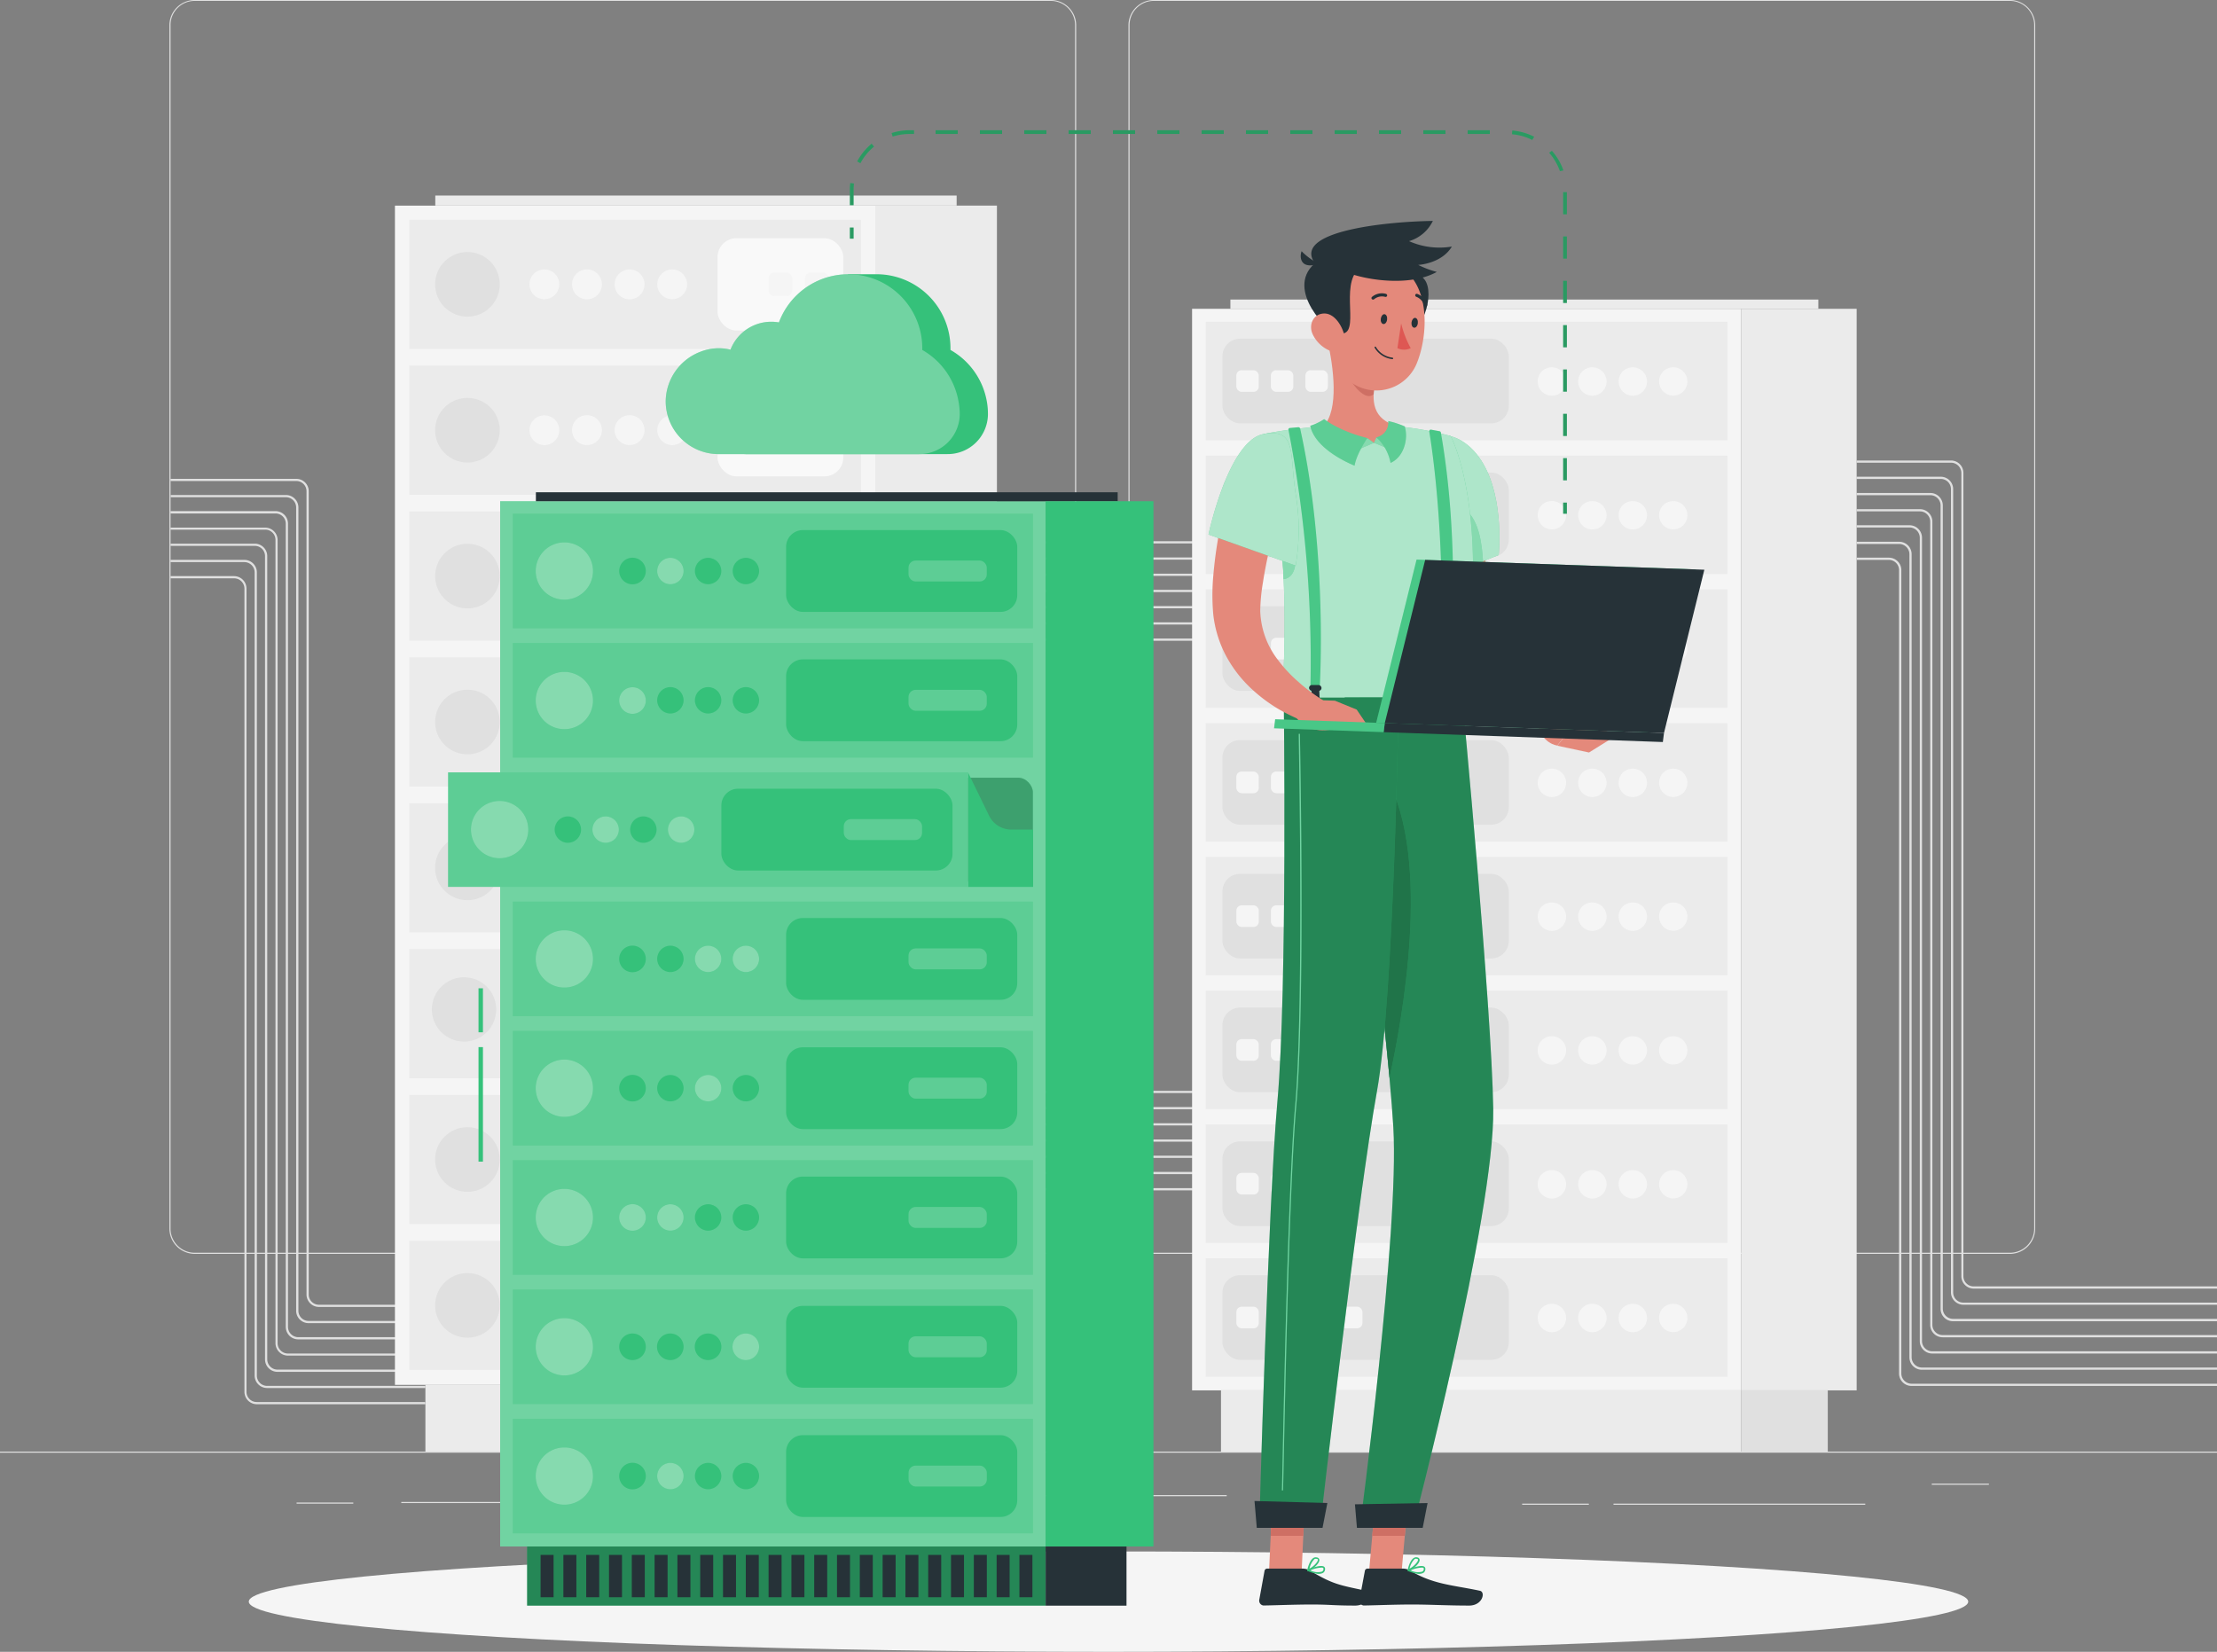 <svg id="Layer_1" data-name="Layer 1" xmlns="http://www.w3.org/2000/svg" viewBox="0 0 500 372.56"><rect x="0" y="0" width="500" height="372.56" fill="#808080" stroke="none"/><defs><style>.cls-1{fill:#e0e0e0;}.cls-2{fill:#ebebeb;}.cls-3{fill:#f5f5f5;}.cls-11,.cls-12,.cls-15,.cls-18,.cls-4,.cls-8{fill:#fff;}.cls-4{opacity:0.7;}.cls-10,.cls-11,.cls-12,.cls-15,.cls-16,.cls-18,.cls-4,.cls-6,.cls-8,.cls-9{isolation:isolate;}.cls-5,.cls-9{fill:#35c17a;}.cls-6,.cls-8{opacity:0.3;}.cls-7{fill:#263238;}.cls-15,.cls-9{opacity:0.6;}.cls-10,.cls-11{opacity:0.2;}.cls-12,.cls-16{opacity:0.4;}.cls-13{fill:#e4897b;}.cls-14{fill:#ce6f64;}.cls-17{fill:#de5753;}.cls-18{opacity:0.1;}</style></defs><g id="freepik--background-complete--inject-1"><rect class="cls-1" y="327.4" width="500" height="0.25"/><rect class="cls-1" x="90.5" y="338.76" width="48.63" height="0.25"/><rect class="cls-1" x="66.89" y="338.89" width="12.79" height="0.25"/><rect class="cls-1" x="194.72" y="337.21" width="14.97" height="0.25"/><rect class="cls-1" x="215.44" y="337.21" width="61.22" height="0.25"/><rect class="cls-1" x="363.89" y="339.14" width="56.78" height="0.25"/><rect class="cls-1" x="343.29" y="339.14" width="15.04" height="0.25"/><rect class="cls-1" x="435.67" y="334.63" width="12.89" height="0.25"/><path class="cls-1" d="M247,286.52H53.91a5.71,5.71,0,0,1-5.7-5.71V9.38a5.71,5.71,0,0,1,5.7-5.66H247a5.71,5.71,0,0,1,5.71,5.71h0V280.81A5.71,5.71,0,0,1,247,286.52ZM53.91,3.92a5.46,5.46,0,0,0-5.45,5.46V280.81a5.46,5.46,0,0,0,5.45,5.46H247a5.48,5.48,0,0,0,5.46-5.46V9.38A5.48,5.48,0,0,0,247,3.92Z" transform="translate(-10 -3.72)"/><path class="cls-1" d="M463.31,286.52H270.21a5.73,5.73,0,0,1-5.71-5.71V9.38a5.72,5.72,0,0,1,5.71-5.66h193.1A5.71,5.71,0,0,1,469,9.38V280.81A5.7,5.7,0,0,1,463.31,286.52ZM270.21,3.92a5.48,5.48,0,0,0-5.46,5.46V280.81a5.48,5.48,0,0,0,5.46,5.46h193.1a5.48,5.48,0,0,0,5.46-5.46V9.38a5.48,5.48,0,0,0-5.46-5.46Z" transform="translate(-10 -3.72)"/><path class="cls-1" d="M510,316.31H441.1a2.81,2.81,0,0,1-2.81-2.8V132.34A2.3,2.3,0,0,0,436,130h-7.25v-.5H436a2.81,2.81,0,0,1,2.81,2.81V313.51a2.32,2.32,0,0,0,2.31,2.3H510Z" transform="translate(-10 -3.72)"/><path class="cls-1" d="M510,312.66H443.44a2.81,2.81,0,0,1-2.81-2.81V128.72a2.32,2.32,0,0,0-2.3-2.31h-9.6v-.5h9.6a2.81,2.81,0,0,1,2.8,2.81V309.85a2.33,2.33,0,0,0,2.31,2.31H510Z" transform="translate(-10 -3.72)"/><path class="cls-1" d="M510,309H445.78a2.81,2.81,0,0,1-2.81-2.81V125a2.32,2.32,0,0,0-2.3-2.31H428.73v-.5h11.94a2.81,2.81,0,0,1,2.8,2.81V306.19a2.33,2.33,0,0,0,2.31,2.31H510Z" transform="translate(-10 -3.72)"/><path class="cls-1" d="M510,305.34H448.12a2.81,2.81,0,0,1-2.8-2.81V121.36a2.32,2.32,0,0,0-2.31-2.3H428.73v-.5H443a2.81,2.81,0,0,1,2.81,2.8V302.53a2.32,2.32,0,0,0,2.3,2.31H510Z" transform="translate(-10 -3.72)"/><path class="cls-1" d="M510,301.72H450.46a2.81,2.81,0,0,1-2.8-2.81V117.72a2.3,2.3,0,0,0-2.31-2.31H428.73v-.5h16.62a2.81,2.81,0,0,1,2.81,2.81V298.87a2.32,2.32,0,0,0,2.3,2.31H510Z" transform="translate(-10 -3.72)"/><path class="cls-1" d="M510,298H452.81a2.81,2.81,0,0,1-2.81-2.81V114.05a2.3,2.3,0,0,0-2.31-2.31h-19v-.5h19a2.81,2.81,0,0,1,2.81,2.81V295.21a2.3,2.3,0,0,0,2.29,2.31H510Z" transform="translate(-10 -3.72)"/><path class="cls-1" d="M510,294.36H455.15a2.81,2.81,0,0,1-2.81-2.8V110.39a2.33,2.33,0,0,0-2.31-2.31h-21.3v-.5H450a2.81,2.81,0,0,1,2.81,2.81V291.56a2.3,2.3,0,0,0,2.3,2.3H510Z" transform="translate(-10 -3.72)"/><rect class="cls-1" x="217.04" y="144.02" width="61.8" height="0.5"/><rect class="cls-1" x="217.04" y="140.36" width="61.8" height="0.5"/><rect class="cls-1" x="217.04" y="136.7" width="61.8" height="0.5"/><rect class="cls-1" x="217.04" y="133.04" width="61.8" height="0.5"/><rect class="cls-1" x="217.04" y="129.39" width="61.8" height="0.5"/><rect class="cls-1" x="217.04" y="125.73" width="61.8" height="0.5"/><rect class="cls-1" x="217.04" y="122.07" width="61.8" height="0.5"/><rect class="cls-1" x="217.04" y="267.98" width="61.8" height="0.5"/><rect class="cls-1" x="217.04" y="264.32" width="61.8" height="0.5"/><rect class="cls-1" x="217.04" y="260.66" width="61.8" height="0.5"/><rect class="cls-1" x="217.04" y="257" width="61.8" height="0.5"/><rect class="cls-1" x="217.04" y="253.34" width="61.8" height="0.5"/><rect class="cls-1" x="217.04" y="249.69" width="61.8" height="0.5"/><rect class="cls-1" x="217.04" y="246.03" width="61.8" height="0.5"/><path class="cls-1" d="M105.94,298.49h-24a2.8,2.8,0,0,1-2.81-2.77V114.52a2.3,2.3,0,0,0-2.29-2.31H48.46v-.49H76.83a2.8,2.8,0,0,1,2.8,2.8h0V295.72A2.3,2.3,0,0,0,81.94,298h24Z" transform="translate(-10 -3.72)"/><path class="cls-1" d="M105.94,302.15H79.6a2.81,2.81,0,0,1-2.81-2.81V118.18a2.3,2.3,0,0,0-2.29-2.31h-26v-.5h26a2.81,2.81,0,0,1,2.8,2.81V299.34a2.3,2.3,0,0,0,2.31,2.31h26.34Z" transform="translate(-10 -3.72)"/><path class="cls-1" d="M105.94,305.81H77.26A2.81,2.81,0,0,1,74.45,303V121.83a2.3,2.3,0,0,0-2.3-2.3H48.46V119H72.15a2.82,2.82,0,0,1,2.8,2.8V303a2.33,2.33,0,0,0,2.31,2.31h28.68Z" transform="translate(-10 -3.72)"/><path class="cls-1" d="M105.94,309.47h-31a2.81,2.81,0,0,1-2.81-2.81V125.49a2.3,2.3,0,0,0-2.31-2.31H48.46v-.46H69.8a2.81,2.81,0,0,1,2.81,2.81V306.66A2.33,2.33,0,0,0,74.92,309h31Z" transform="translate(-10 -3.72)"/><path class="cls-1" d="M105.94,313.13H72.58a2.81,2.81,0,0,1-2.81-2.81V129.15a2.3,2.3,0,0,0-2.31-2.31h-19v-.5h19a2.81,2.81,0,0,1,2.81,2.81V310.32a2.33,2.33,0,0,0,2.31,2.31h33.36Z" transform="translate(-10 -3.72)"/><path class="cls-1" d="M105.94,316.78H70.24a2.81,2.81,0,0,1-2.81-2.8V132.81a2.33,2.33,0,0,0-2.31-2.31H48.46V130H65.12a2.81,2.81,0,0,1,2.81,2.81V314a2.32,2.32,0,0,0,2.31,2.3h35.7Z" transform="translate(-10 -3.72)"/><path class="cls-1" d="M105.94,320.44h-38a2.81,2.81,0,0,1-2.81-2.8V136.47a2.33,2.33,0,0,0-2.31-2.31H48.46v-.5H62.78a2.81,2.81,0,0,1,2.81,2.81V317.64a2.3,2.3,0,0,0,2.3,2.3h38Z" transform="translate(-10 -3.72)"/><rect class="cls-2" x="95.94" y="312.34" width="101.46" height="15.05"/><rect class="cls-1" x="197.4" y="312.35" width="20.58" height="15.05"/><rect class="cls-3" x="89.07" y="46.38" width="108.33" height="265.97"/><rect class="cls-2" x="98.17" y="44.1" width="117.58" height="2.27"/><rect class="cls-2" x="197.4" y="46.37" width="27.44" height="265.97"/><rect class="cls-2" x="92.3" y="49.56" width="101.87" height="29.14"/><rect class="cls-2" x="92.3" y="279.85" width="101.87" height="29.14"/><rect class="cls-2" x="92.3" y="246.95" width="101.87" height="29.14"/><rect class="cls-2" x="92.3" y="214.06" width="101.87" height="29.14"/><rect class="cls-2" x="92.3" y="181.16" width="101.87" height="29.14"/><rect class="cls-2" x="92.3" y="148.26" width="101.87" height="29.14"/><rect class="cls-2" x="92.3" y="115.36" width="101.87" height="29.14"/><rect class="cls-2" x="92.3" y="82.46" width="101.87" height="29.14"/><rect class="cls-4" x="161.83" y="53.73" width="28.36" height="20.82" rx="4.25"/><rect class="cls-3" x="181.55" y="61.48" width="5.33" height="5.32" rx="1.28"/><rect class="cls-4" x="161.83" y="86.62" width="28.36" height="20.82" rx="4.25"/><rect class="cls-3" x="181.55" y="94.38" width="5.33" height="5.32" rx="1.28"/><rect class="cls-4" x="161.83" y="119.52" width="28.36" height="20.82" rx="4.25"/><rect class="cls-3" x="181.55" y="127.28" width="5.33" height="5.32" rx="1.28"/><rect class="cls-4" x="161.83" y="152.42" width="28.36" height="20.82" rx="4.25"/><rect class="cls-3" x="181.55" y="160.17" width="5.33" height="5.32" rx="1.28"/><rect class="cls-4" x="161.83" y="185.32" width="28.36" height="20.82" rx="4.25"/><rect class="cls-3" x="181.55" y="193.07" width="5.33" height="5.32" rx="1.28"/><rect class="cls-4" x="161.83" y="218.22" width="28.36" height="20.82" rx="4.25"/><rect class="cls-3" x="181.55" y="225.97" width="5.33" height="5.32" rx="1.28"/><rect class="cls-4" x="161.83" y="251.12" width="28.36" height="20.82" rx="4.25"/><rect class="cls-3" x="181.55" y="258.87" width="5.33" height="5.32" rx="1.28"/><rect class="cls-4" x="161.83" y="284.01" width="28.36" height="20.82" rx="4.25"/><rect class="cls-3" x="181.55" y="291.77" width="5.33" height="5.32" rx="1.28"/><rect class="cls-3" x="173.34" y="61.47" width="5.33" height="5.32" rx="1.28"/><rect class="cls-3" x="173.34" y="94.37" width="5.33" height="5.32" rx="1.28"/><rect class="cls-3" x="173.34" y="127.27" width="5.33" height="5.32" rx="1.28"/><rect class="cls-3" x="173.34" y="160.17" width="5.33" height="5.32" rx="1.28"/><rect class="cls-3" x="173.35" y="193.07" width="5.33" height="5.32" rx="1.28"/><rect class="cls-3" x="173.35" y="225.97" width="5.33" height="5.32" rx="1.28"/><rect class="cls-3" x="173.34" y="258.86" width="5.33" height="5.32" rx="1.28"/><rect class="cls-3" x="173.34" y="291.76" width="5.33" height="5.32" rx="1.28"/><circle class="cls-3" cx="151.6" cy="64.13" r="3.36"/><path class="cls-3" d="M155.36,67.85A3.37,3.37,0,1,1,152,64.49h0A3.37,3.37,0,0,1,155.36,67.85Z" transform="translate(-10 -3.72)"/><path class="cls-3" d="M145.75,67.85a3.37,3.37,0,1,1-3.38-3.36h0A3.37,3.37,0,0,1,145.75,67.85Z" transform="translate(-10 -3.72)"/><circle class="cls-3" cx="122.77" cy="64.13" r="3.36"/><circle class="cls-3" cx="151.6" cy="97.03" r="3.36"/><path class="cls-3" d="M155.36,100.72A3.37,3.37,0,1,1,152,97.36h0A3.37,3.37,0,0,1,155.36,100.72Z" transform="translate(-10 -3.72)"/><path class="cls-3" d="M145.75,100.72a3.37,3.37,0,1,1-3.38-3.36h0A3.37,3.37,0,0,1,145.75,100.72Z" transform="translate(-10 -3.72)"/><circle class="cls-3" cx="122.77" cy="97.03" r="3.36"/><path class="cls-3" d="M165,133.65a3.37,3.37,0,1,1-3.38-3.36h0a3.35,3.35,0,0,1,3.37,3.35Z" transform="translate(-10 -3.72)"/><path class="cls-3" d="M155.36,133.65a3.37,3.37,0,1,1-3.38-3.36h0a3.35,3.35,0,0,1,3.37,3.35Z" transform="translate(-10 -3.72)"/><path class="cls-3" d="M145.75,133.65a3.37,3.37,0,1,1-3.38-3.36h0a3.35,3.35,0,0,1,3.37,3.35Z" transform="translate(-10 -3.72)"/><path class="cls-3" d="M136.14,133.65a3.37,3.37,0,1,1-3.38-3.36h0a3.35,3.35,0,0,1,3.37,3.35Z" transform="translate(-10 -3.72)"/><path class="cls-3" d="M165,166.55a3.37,3.37,0,1,1-3.38-3.36h0a3.35,3.35,0,0,1,3.37,3.35Z" transform="translate(-10 -3.72)"/><path class="cls-3" d="M155.36,166.55a3.37,3.37,0,1,1-3.38-3.36h0a3.35,3.35,0,0,1,3.37,3.35Z" transform="translate(-10 -3.72)"/><path class="cls-3" d="M145.75,166.55a3.37,3.37,0,1,1-3.38-3.36h0a3.35,3.35,0,0,1,3.37,3.35Z" transform="translate(-10 -3.72)"/><path class="cls-3" d="M136.14,166.55a3.37,3.37,0,1,1-3.38-3.36h0a3.35,3.35,0,0,1,3.37,3.35Z" transform="translate(-10 -3.72)"/><path class="cls-3" d="M165,199.45a3.37,3.37,0,1,1-3.37-3.37h0a3.35,3.35,0,0,1,3.37,3.35Z" transform="translate(-10 -3.72)"/><path class="cls-3" d="M155.36,199.45a3.37,3.37,0,1,1-3.37-3.37h0a3.35,3.35,0,0,1,3.37,3.35Z" transform="translate(-10 -3.72)"/><path class="cls-3" d="M145.75,199.45a3.37,3.37,0,1,1-3.37-3.37h0a3.35,3.35,0,0,1,3.37,3.35Z" transform="translate(-10 -3.72)"/><path class="cls-3" d="M136.14,199.45a3.37,3.37,0,1,1-3.37-3.37h0a3.35,3.35,0,0,1,3.37,3.35Z" transform="translate(-10 -3.72)"/><path class="cls-3" d="M165,232.35a3.37,3.37,0,1,1-3.37-3.37h0A3.37,3.37,0,0,1,165,232.35Z" transform="translate(-10 -3.72)"/><path class="cls-3" d="M155.36,232.35A3.37,3.37,0,1,1,152,229h0A3.37,3.37,0,0,1,155.36,232.35Z" transform="translate(-10 -3.72)"/><path class="cls-3" d="M145.75,232.35a3.37,3.37,0,1,1-3.37-3.37h0A3.37,3.37,0,0,1,145.75,232.35Z" transform="translate(-10 -3.72)"/><path class="cls-3" d="M136.14,232.35a3.37,3.37,0,1,1-3.37-3.37h0A3.37,3.37,0,0,1,136.14,232.35Z" transform="translate(-10 -3.72)"/><circle class="cls-3" cx="151.6" cy="261.52" r="3.36"/><path class="cls-3" d="M155.36,265.24a3.37,3.37,0,1,1-3.38-3.36h0A3.37,3.37,0,0,1,155.36,265.24Z" transform="translate(-10 -3.72)"/><path class="cls-3" d="M145.75,265.24a3.37,3.37,0,1,1-3.38-3.36h0A3.37,3.37,0,0,1,145.75,265.24Z" transform="translate(-10 -3.72)"/><circle class="cls-3" cx="122.77" cy="261.52" r="3.36"/><circle class="cls-3" cx="151.6" cy="294.42" r="3.36"/><path class="cls-3" d="M155.36,298.14a3.37,3.37,0,1,1-3.38-3.36h0A3.37,3.37,0,0,1,155.36,298.14Z" transform="translate(-10 -3.72)"/><path class="cls-3" d="M145.75,298.14a3.37,3.37,0,1,1-3.38-3.36h0A3.37,3.37,0,0,1,145.75,298.14Z" transform="translate(-10 -3.72)"/><circle class="cls-3" cx="122.77" cy="294.42" r="3.36"/><circle class="cls-1" cx="105.42" cy="64.13" r="7.29"/><circle class="cls-1" cx="105.42" cy="97.03" r="7.29"/><circle class="cls-1" cx="115.43" cy="133.66" r="7.29" transform="translate(-44.97 222.51) rotate(-80.8)"/><circle class="cls-1" cx="115.42" cy="166.56" r="7.29" transform="translate(-77.45 250.15) rotate(-80.8)"/><circle class="cls-1" cx="105.41" cy="195.74" r="7.29"/><circle class="cls-1" cx="115.4" cy="232.36" r="7.29" transform="matrix(0.92, -0.38, 0.38, 0.92, -89.81, 57.75)"/><circle class="cls-1" cx="105.42" cy="261.52" r="7.29"/><circle class="cls-1" cx="105.42" cy="294.42" r="7.29"/><rect class="cls-2" x="275.37" y="313.59" width="117.31" height="13.81"/><rect class="cls-1" x="392.68" y="313.59" width="19.54" height="13.81"/><rect class="cls-3" x="268.85" y="69.65" width="123.82" height="243.94"/><rect class="cls-2" x="277.49" y="67.56" width="132.6" height="2.09"/><rect class="cls-2" x="392.67" y="69.65" width="26.06" height="243.94"/><rect class="cls-2" x="271.92" y="72.57" width="117.69" height="26.73"/><rect class="cls-2" x="271.92" y="283.79" width="117.69" height="26.73"/><rect class="cls-2" x="271.92" y="253.61" width="117.69" height="26.73"/><rect class="cls-2" x="271.92" y="223.44" width="117.69" height="26.73"/><rect class="cls-2" x="271.92" y="193.26" width="117.69" height="26.73"/><rect class="cls-2" x="271.92" y="163.1" width="117.69" height="26.73"/><rect class="cls-2" x="271.92" y="132.92" width="117.69" height="26.73"/><rect class="cls-2" x="271.92" y="102.75" width="117.69" height="26.73"/><rect class="cls-1" x="275.69" y="76.39" width="64.59" height="19.09" rx="3.97"/><rect class="cls-3" x="278.83" y="83.5" width="5.06" height="4.88" rx="1.19"/><rect class="cls-1" x="275.69" y="106.57" width="64.59" height="19.09" rx="3.97"/><rect class="cls-3" x="278.84" y="113.67" width="5.06" height="4.88" rx="1.19"/><rect class="cls-1" x="275.69" y="136.74" width="64.59" height="19.09" rx="3.97"/><rect class="cls-3" x="278.84" y="143.85" width="5.06" height="4.88" rx="1.19"/><rect class="cls-1" x="275.69" y="166.92" width="64.59" height="19.09" rx="3.97"/><rect class="cls-3" x="278.83" y="174.02" width="5.06" height="4.88" rx="1.19"/><rect class="cls-1" x="275.69" y="197.09" width="64.59" height="19.09" rx="3.97"/><rect class="cls-3" x="278.84" y="204.19" width="5.06" height="4.88" rx="1.19"/><rect class="cls-1" x="275.69" y="227.26" width="64.59" height="19.09" rx="3.97"/><rect class="cls-3" x="278.83" y="234.37" width="5.06" height="4.88" rx="1.19"/><rect class="cls-1" x="275.69" y="257.44" width="64.59" height="19.09" rx="3.97"/><rect class="cls-3" x="278.84" y="264.54" width="5.06" height="4.88" rx="1.19"/><rect class="cls-1" x="275.69" y="287.61" width="64.59" height="19.09" rx="3.97"/><rect class="cls-3" x="278.84" y="294.72" width="5.06" height="4.88" rx="1.19"/><rect class="cls-3" x="286.62" y="83.5" width="5.06" height="4.88" rx="1.19"/><rect class="cls-3" x="286.63" y="113.67" width="5.06" height="4.88" rx="1.19"/><rect class="cls-3" x="286.63" y="143.85" width="5.06" height="4.88" rx="1.19"/><rect class="cls-3" x="286.63" y="174.02" width="5.06" height="4.88" rx="1.19"/><rect class="cls-3" x="286.63" y="204.19" width="5.06" height="4.88" rx="1.19"/><rect class="cls-3" x="286.62" y="234.37" width="5.06" height="4.88" rx="1.19"/><rect class="cls-3" x="286.63" y="264.54" width="5.06" height="4.88" rx="1.19"/><rect class="cls-3" x="286.63" y="294.72" width="5.06" height="4.88" rx="1.19"/><rect class="cls-3" x="294.41" y="83.5" width="5.06" height="4.88" rx="1.19"/><rect class="cls-3" x="294.42" y="113.67" width="5.06" height="4.88" rx="1.19"/><rect class="cls-3" x="294.42" y="143.84" width="5.06" height="4.88" rx="1.19"/><rect class="cls-3" x="294.42" y="174.02" width="5.06" height="4.88" rx="1.19"/><rect class="cls-3" x="294.42" y="204.19" width="5.06" height="4.88" rx="1.19"/><rect class="cls-3" x="294.41" y="234.37" width="5.06" height="4.88" rx="1.19"/><rect class="cls-3" x="294.42" y="264.54" width="5.06" height="4.88" rx="1.19"/><rect class="cls-3" x="294.42" y="294.71" width="5.06" height="4.88" rx="1.19"/><rect class="cls-3" x="302.21" y="83.5" width="5.06" height="4.88" rx="1.19"/><rect class="cls-3" x="302.21" y="113.67" width="5.06" height="4.88" rx="1.19"/><rect class="cls-3" x="302.21" y="143.84" width="5.06" height="4.88" rx="1.19"/><rect class="cls-3" x="302.21" y="174.02" width="5.06" height="4.88" rx="1.19"/><rect class="cls-3" x="302.21" y="204.19" width="5.06" height="4.88" rx="1.19"/><rect class="cls-3" x="302.21" y="234.37" width="5.06" height="4.88" rx="1.19"/><rect class="cls-3" x="302.21" y="264.54" width="5.06" height="4.88" rx="1.19"/><rect class="cls-3" x="302.21" y="294.71" width="5.06" height="4.88" rx="1.19"/><path class="cls-3" d="M356.8,89.66a3.2,3.2,0,1,0,3.31-3.09H360a3.15,3.15,0,0,0-3.2,3.08Z" transform="translate(-10 -3.72)"/><path class="cls-3" d="M365.93,89.66a3.2,3.2,0,1,0,3.31-3.09h-.12a3.15,3.15,0,0,0-3.19,3.09Z" transform="translate(-10 -3.72)"/><path class="cls-3" d="M375.05,89.66a3.2,3.2,0,1,0,3.31-3.09h-.11a3.15,3.15,0,0,0-3.2,3.08Z" transform="translate(-10 -3.72)"/><path class="cls-3" d="M384.18,89.66a3.19,3.19,0,1,0,3.29-3.09h-.1a3.15,3.15,0,0,0-3.19,3.09Z" transform="translate(-10 -3.72)"/><path class="cls-3" d="M356.8,119.83a3.2,3.2,0,1,0,3.29-3.11H360a3.15,3.15,0,0,0-3.2,3.08Z" transform="translate(-10 -3.72)"/><path class="cls-3" d="M365.93,119.83a3.2,3.2,0,1,0,3.31-3.09h-.12a3.15,3.15,0,0,0-3.19,3.09Z" transform="translate(-10 -3.72)"/><path class="cls-3" d="M375.05,119.83a3.2,3.2,0,1,0,3.31-3.09h-.11a3.15,3.15,0,0,0-3.2,3.08Z" transform="translate(-10 -3.72)"/><path class="cls-3" d="M384.18,119.83a3.19,3.19,0,1,0,3.29-3.09h-.1a3.15,3.15,0,0,0-3.19,3.09Z" transform="translate(-10 -3.72)"/><path class="cls-3" d="M356.8,150a3.2,3.2,0,1,0,3.32-3.08H360a3.14,3.14,0,0,0-3.2,3.08Z" transform="translate(-10 -3.72)"/><path class="cls-3" d="M365.93,150a3.2,3.2,0,1,0,3.32-3.08h-.13A3.14,3.14,0,0,0,365.93,150Z" transform="translate(-10 -3.72)"/><path class="cls-3" d="M375.05,150a3.2,3.2,0,1,0,3.32-3.08h-.12a3.14,3.14,0,0,0-3.2,3.08Z" transform="translate(-10 -3.72)"/><path class="cls-3" d="M384.18,150a3.19,3.19,0,1,0,3.3-3.08h-.11A3.14,3.14,0,0,0,384.18,150Z" transform="translate(-10 -3.72)"/><path class="cls-3" d="M356.8,180.18a3.2,3.2,0,1,0,3.31-3.09H360a3.15,3.15,0,0,0-3.2,3.08Z" transform="translate(-10 -3.72)"/><path class="cls-3" d="M365.93,180.18a3.2,3.2,0,1,0,3.31-3.09h-.12a3.15,3.15,0,0,0-3.19,3.09Z" transform="translate(-10 -3.72)"/><path class="cls-3" d="M375.05,180.18a3.2,3.2,0,1,0,3.31-3.09h-.11a3.15,3.15,0,0,0-3.2,3.08Z" transform="translate(-10 -3.72)"/><path class="cls-3" d="M384.18,180.18a3.19,3.19,0,1,0,3.29-3.09h-.1a3.15,3.15,0,0,0-3.19,3.09Z" transform="translate(-10 -3.72)"/><path class="cls-3" d="M356.8,210.35a3.2,3.2,0,1,0,3.32-3.08H360a3.15,3.15,0,0,0-3.2,3.08Z" transform="translate(-10 -3.72)"/><path class="cls-3" d="M365.93,210.35a3.2,3.2,0,1,0,3.32-3.08h-.13A3.14,3.14,0,0,0,365.93,210.35Z" transform="translate(-10 -3.72)"/><path class="cls-3" d="M375.05,210.35a3.2,3.2,0,1,0,3.32-3.08h-.12a3.15,3.15,0,0,0-3.2,3.08Z" transform="translate(-10 -3.72)"/><path class="cls-3" d="M384.18,210.35a3.19,3.19,0,1,0,3.3-3.08h-.11A3.14,3.14,0,0,0,384.18,210.35Z" transform="translate(-10 -3.72)"/><path class="cls-3" d="M356.8,240.53a3.2,3.2,0,1,0,3.31-3.09H360a3.15,3.15,0,0,0-3.2,3.08Z" transform="translate(-10 -3.72)"/><path class="cls-3" d="M365.93,240.53a3.2,3.2,0,1,0,3.31-3.09h-.12a3.15,3.15,0,0,0-3.19,3.09Z" transform="translate(-10 -3.72)"/><path class="cls-3" d="M375.05,240.53a3.2,3.2,0,1,0,3.31-3.09h-.11a3.15,3.15,0,0,0-3.2,3.08Z" transform="translate(-10 -3.72)"/><path class="cls-3" d="M384.18,240.53a3.19,3.19,0,1,0,3.29-3.09h-.1a3.15,3.15,0,0,0-3.19,3.09Z" transform="translate(-10 -3.72)"/><path class="cls-3" d="M356.8,270.72a3.2,3.2,0,1,0,3.32-3.08H360a3.15,3.15,0,0,0-3.2,3.08Z" transform="translate(-10 -3.72)"/><path class="cls-3" d="M365.93,270.72a3.2,3.2,0,1,0,3.32-3.08h-.13A3.14,3.14,0,0,0,365.93,270.72Z" transform="translate(-10 -3.72)"/><path class="cls-3" d="M375.05,270.72a3.2,3.2,0,1,0,3.32-3.08h-.12a3.15,3.15,0,0,0-3.2,3.08Z" transform="translate(-10 -3.72)"/><path class="cls-3" d="M384.18,270.72a3.19,3.19,0,1,0,3.3-3.08h-.11A3.14,3.14,0,0,0,384.18,270.72Z" transform="translate(-10 -3.72)"/><path class="cls-3" d="M356.8,300.87a3.2,3.2,0,1,0,3.32-3.08H360a3.15,3.15,0,0,0-3.2,3.08Z" transform="translate(-10 -3.72)"/><path class="cls-3" d="M365.93,300.87a3.2,3.2,0,1,0,3.32-3.08h-.13A3.14,3.14,0,0,0,365.93,300.87Z" transform="translate(-10 -3.72)"/><path class="cls-3" d="M375.05,300.87a3.2,3.2,0,1,0,3.32-3.08h-.12a3.15,3.15,0,0,0-3.2,3.08Z" transform="translate(-10 -3.72)"/><path class="cls-3" d="M384.18,300.87a3.19,3.19,0,1,0,3.3-3.08h-.11A3.14,3.14,0,0,0,384.18,300.87Z" transform="translate(-10 -3.72)"/></g><g id="freepik--Shadow--inject-1"><ellipse class="cls-3" cx="250" cy="361.24" rx="193.89" ry="11.32"/></g><g id="freepik--Device--inject-1"><rect class="cls-5" x="118.88" y="348.8" width="116.93" height="13.34"/><rect class="cls-6" x="118.88" y="348.8" width="116.93" height="13.34"/><rect class="cls-7" x="121.92" y="350.7" width="2.93" height="9.55"/><rect class="cls-7" x="127.06" y="350.7" width="2.93" height="9.55"/><rect class="cls-7" x="132.21" y="350.7" width="2.93" height="9.55"/><rect class="cls-7" x="137.35" y="350.7" width="2.93" height="9.55"/><rect class="cls-7" x="142.49" y="350.7" width="2.93" height="9.55"/><rect class="cls-7" x="147.63" y="350.7" width="2.93" height="9.55"/><rect class="cls-7" x="152.78" y="350.7" width="2.93" height="9.55"/><rect class="cls-7" x="157.92" y="350.7" width="2.93" height="9.55"/><rect class="cls-7" x="163.06" y="350.7" width="2.93" height="9.55"/><rect class="cls-7" x="168.2" y="350.7" width="2.93" height="9.55"/><rect class="cls-7" x="173.34" y="350.7" width="2.93" height="9.55"/><rect class="cls-7" x="178.49" y="350.7" width="2.93" height="9.55"/><rect class="cls-7" x="183.63" y="350.7" width="2.93" height="9.55"/><rect class="cls-7" x="188.77" y="350.7" width="2.93" height="9.55"/><rect class="cls-7" x="193.91" y="350.7" width="2.93" height="9.55"/><rect class="cls-7" x="199.06" y="350.7" width="2.93" height="9.55"/><rect class="cls-7" x="204.2" y="350.7" width="2.93" height="9.55"/><rect class="cls-7" x="209.34" y="350.7" width="2.93" height="9.55"/><rect class="cls-7" x="214.48" y="350.7" width="2.93" height="9.55"/><rect class="cls-7" x="219.63" y="350.7" width="2.93" height="9.55"/><rect class="cls-7" x="224.77" y="350.7" width="2.93" height="9.55"/><rect class="cls-7" x="229.91" y="350.7" width="2.93" height="9.55"/><rect class="cls-7" x="235.82" y="348.81" width="18.24" height="13.34"/><rect class="cls-5" x="112.8" y="113.05" width="123.02" height="235.75"/><rect class="cls-8" x="112.8" y="113.05" width="123.02" height="235.75"/><rect class="cls-7" x="120.86" y="111.03" width="131.21" height="2.02"/><rect class="cls-5" x="107.92" y="222.9" width="1" height="9.93"/><rect class="cls-5" x="107.92" y="236.17" width="1" height="25.83"/><rect class="cls-5" x="235.81" y="113.05" width="24.33" height="235.75"/><rect class="cls-9" x="115.66" y="175.41" width="117.29" height="23.4" rx="3.27"/><rect class="cls-10" x="115.66" y="175.41" width="117.29" height="23.4" rx="3.27"/><path class="cls-5" d="M233.08,187.72,228.35,178v25.76H243V190.83h-4.9A5.57,5.57,0,0,1,233.08,187.72Z" transform="translate(-10 -3.72)"/><rect class="cls-5" x="115.66" y="115.87" width="117.29" height="25.83"/><rect class="cls-11" x="115.66" y="115.87" width="117.29" height="25.83"/><rect class="cls-5" x="115.66" y="320" width="117.29" height="25.83"/><rect class="cls-11" x="115.66" y="320" width="117.29" height="25.83"/><rect class="cls-5" x="115.66" y="290.84" width="117.29" height="25.83"/><rect class="cls-11" x="115.66" y="290.84" width="117.29" height="25.83"/><rect class="cls-5" x="115.66" y="261.68" width="117.29" height="25.83"/><rect class="cls-11" x="115.66" y="261.68" width="117.29" height="25.83"/><rect class="cls-5" x="115.66" y="232.52" width="117.29" height="25.83"/><rect class="cls-11" x="115.66" y="232.52" width="117.29" height="25.83"/><rect class="cls-5" x="115.66" y="203.36" width="117.29" height="25.83"/><rect class="cls-11" x="115.66" y="203.36" width="117.29" height="25.83"/><rect class="cls-5" x="101.06" y="174.2" width="117.29" height="25.83"/><rect class="cls-11" x="101.06" y="174.2" width="117.29" height="25.83"/><rect class="cls-5" x="115.66" y="145.03" width="117.29" height="25.83"/><rect class="cls-11" x="115.66" y="145.03" width="117.29" height="25.83"/><rect class="cls-5" x="177.29" y="119.56" width="52.13" height="18.45" rx="3.77"/><rect class="cls-11" x="204.9" y="126.43" width="17.65" height="4.72" rx="1.6"/><rect class="cls-5" x="177.29" y="148.72" width="52.13" height="18.45" rx="3.77"/><rect class="cls-11" x="204.9" y="155.59" width="17.65" height="4.72" rx="1.6"/><rect class="cls-5" x="162.69" y="177.89" width="52.13" height="18.45" rx="3.77"/><rect class="cls-11" x="190.3" y="184.75" width="17.65" height="4.72" rx="1.6"/><rect class="cls-5" x="177.29" y="207.05" width="52.13" height="18.45" rx="3.77"/><rect class="cls-11" x="204.9" y="213.91" width="17.65" height="4.72" rx="1.6"/><rect class="cls-5" x="177.29" y="236.21" width="52.13" height="18.45" rx="3.77"/><rect class="cls-11" x="204.9" y="243.07" width="17.65" height="4.72" rx="1.6"/><rect class="cls-5" x="177.29" y="265.37" width="52.13" height="18.45" rx="3.77"/><rect class="cls-11" x="204.9" y="272.23" width="17.65" height="4.72" rx="1.6"/><rect class="cls-5" x="177.29" y="294.53" width="52.13" height="18.45" rx="3.77"/><rect class="cls-11" x="204.9" y="301.4" width="17.65" height="4.72" rx="1.6"/><rect class="cls-5" x="177.29" y="323.69" width="52.13" height="18.45" rx="3.77"/><rect class="cls-11" x="204.91" y="330.56" width="17.65" height="4.72" rx="1.6"/><circle class="cls-5" cx="168.22" cy="128.79" r="2.98"/><circle class="cls-5" cx="159.7" cy="128.79" r="2.98"/><circle class="cls-5" cx="151.19" cy="128.79" r="2.98"/><circle class="cls-12" cx="151.19" cy="128.79" r="2.98"/><path class="cls-5" d="M155.65,132.51a3,3,0,1,1-3-3A3,3,0,0,1,155.65,132.51Z" transform="translate(-10 -3.72)"/><circle class="cls-5" cx="168.22" cy="157.95" r="2.98"/><circle class="cls-5" cx="159.7" cy="157.95" r="2.98"/><circle class="cls-5" cx="151.19" cy="157.95" r="2.98"/><path class="cls-5" d="M155.65,161.72a3,3,0,1,1-3-3A3,3,0,0,1,155.65,161.72Z" transform="translate(-10 -3.72)"/><path class="cls-12" d="M155.65,161.72a3,3,0,1,1-3-3A3,3,0,0,1,155.65,161.72Z" transform="translate(-10 -3.72)"/><circle class="cls-5" cx="153.62" cy="187.11" r="2.98"/><circle class="cls-12" cx="153.62" cy="187.11" r="2.98"/><circle class="cls-5" cx="145.1" cy="187.11" r="2.98"/><circle class="cls-5" cx="136.59" cy="187.11" r="2.98"/><circle class="cls-12" cx="136.59" cy="187.11" r="2.98"/><circle class="cls-5" cx="128.07" cy="187.11" r="2.98"/><circle class="cls-5" cx="168.22" cy="216.27" r="2.98"/><circle class="cls-12" cx="168.22" cy="216.27" r="2.98"/><circle class="cls-5" cx="159.7" cy="216.27" r="2.98"/><circle class="cls-12" cx="159.7" cy="216.27" r="2.98"/><circle class="cls-5" cx="151.19" cy="216.27" r="2.98"/><path class="cls-5" d="M155.65,220a3,3,0,1,1-3-3A3,3,0,0,1,155.65,220Z" transform="translate(-10 -3.72)"/><circle class="cls-5" cx="168.22" cy="245.43" r="2.98"/><circle class="cls-5" cx="159.7" cy="245.43" r="2.98"/><circle class="cls-12" cx="159.7" cy="245.43" r="2.98"/><circle class="cls-5" cx="151.19" cy="245.43" r="2.98"/><path class="cls-5" d="M155.65,249.15a3,3,0,1,1-3-3A3,3,0,0,1,155.65,249.15Z" transform="translate(-10 -3.72)"/><circle class="cls-5" cx="168.22" cy="274.59" r="2.98"/><circle class="cls-5" cx="159.7" cy="274.59" r="2.98"/><circle class="cls-5" cx="151.19" cy="274.59" r="2.98"/><circle class="cls-12" cx="151.19" cy="274.59" r="2.98"/><path class="cls-5" d="M155.65,278.31a3,3,0,1,1-3-3A3,3,0,0,1,155.65,278.31Z" transform="translate(-10 -3.72)"/><path class="cls-12" d="M155.65,278.31a3,3,0,1,1-3-3A3,3,0,0,1,155.65,278.31Z" transform="translate(-10 -3.72)"/><path class="cls-5" d="M181.2,307.48a3,3,0,1,1-3-3A3,3,0,0,1,181.2,307.48Z" transform="translate(-10 -3.72)"/><path class="cls-12" d="M181.2,307.48a3,3,0,1,1-3-3A3,3,0,0,1,181.2,307.48Z" transform="translate(-10 -3.72)"/><path class="cls-5" d="M172.69,307.48a3,3,0,1,1-3-3A3,3,0,0,1,172.69,307.48Z" transform="translate(-10 -3.72)"/><path class="cls-5" d="M164.17,307.48a3,3,0,1,1-3-3A3,3,0,0,1,164.17,307.48Z" transform="translate(-10 -3.72)"/><path class="cls-5" d="M155.65,307.48a3,3,0,1,1-3-3A3,3,0,0,1,155.65,307.48Z" transform="translate(-10 -3.72)"/><circle class="cls-5" cx="168.22" cy="332.92" r="2.98"/><circle class="cls-5" cx="159.7" cy="332.92" r="2.98"/><circle class="cls-5" cx="151.19" cy="332.92" r="2.98"/><circle class="cls-12" cx="151.19" cy="332.92" r="2.98"/><path class="cls-5" d="M155.65,336.64a3,3,0,1,1-3-3A3,3,0,0,1,155.65,336.64Z" transform="translate(-10 -3.72)"/><path class="cls-5" d="M143.74,132.51a6.46,6.46,0,1,1-6.46-6.46h0A6.47,6.47,0,0,1,143.74,132.51Z" transform="translate(-10 -3.72)"/><path class="cls-12" d="M143.74,132.51a6.46,6.46,0,1,1-6.46-6.46h0A6.47,6.47,0,0,1,143.74,132.51Z" transform="translate(-10 -3.72)"/><path class="cls-5" d="M143.74,161.72a6.46,6.46,0,1,1-6.46-6.46h0A6.47,6.47,0,0,1,143.74,161.72Z" transform="translate(-10 -3.72)"/><path class="cls-12" d="M143.74,161.72a6.46,6.46,0,1,1-6.46-6.46h0A6.47,6.47,0,0,1,143.74,161.72Z" transform="translate(-10 -3.72)"/><path class="cls-5" d="M129.14,190.83a6.46,6.46,0,1,1-6.46-6.46h0A6.47,6.47,0,0,1,129.14,190.83Z" transform="translate(-10 -3.72)"/><path class="cls-12" d="M129.14,190.83a6.46,6.46,0,1,1-6.46-6.46h0A6.47,6.47,0,0,1,129.14,190.83Z" transform="translate(-10 -3.72)"/><path class="cls-5" d="M143.74,220a6.46,6.46,0,1,1-6.46-6.46h0A6.47,6.47,0,0,1,143.74,220Z" transform="translate(-10 -3.72)"/><path class="cls-12" d="M143.74,220a6.46,6.46,0,1,1-6.46-6.46h0A6.47,6.47,0,0,1,143.74,220Z" transform="translate(-10 -3.72)"/><path class="cls-5" d="M143.74,249.15a6.46,6.46,0,1,1-6.47-6.45h0A6.47,6.47,0,0,1,143.74,249.15Z" transform="translate(-10 -3.72)"/><path class="cls-12" d="M143.74,249.15a6.46,6.46,0,1,1-6.47-6.45h0A6.47,6.47,0,0,1,143.74,249.15Z" transform="translate(-10 -3.72)"/><path class="cls-5" d="M143.74,278.31a6.46,6.46,0,1,1-6.47-6.45h0A6.47,6.47,0,0,1,143.74,278.31Z" transform="translate(-10 -3.72)"/><path class="cls-12" d="M143.74,278.31a6.46,6.46,0,1,1-6.47-6.45h0A6.47,6.47,0,0,1,143.74,278.31Z" transform="translate(-10 -3.72)"/><path class="cls-5" d="M143.74,307.48a6.46,6.46,0,1,1-6.46-6.46h0a6.45,6.45,0,0,1,6.45,6.45Z" transform="translate(-10 -3.72)"/><path class="cls-12" d="M143.74,307.48a6.46,6.46,0,1,1-6.46-6.46h0a6.45,6.45,0,0,1,6.45,6.45Z" transform="translate(-10 -3.72)"/><path class="cls-5" d="M143.74,336.64a6.46,6.46,0,1,1-6.46-6.46h0a6.45,6.45,0,0,1,6.45,6.45Z" transform="translate(-10 -3.72)"/><path class="cls-12" d="M143.74,336.64a6.46,6.46,0,1,1-6.46-6.46h0a6.45,6.45,0,0,1,6.45,6.45Z" transform="translate(-10 -3.72)"/></g><g id="freepik--Cloud--inject-1"><path class="cls-5" d="M232.55,94.2a16.64,16.64,0,0,0-8.19-11.55h0v-.39a16.69,16.69,0,0,0-16.69-16.69h-6.4v1.27a16.76,16.76,0,0,0-9.23,9.6,10.25,10.25,0,0,0-1.66-.15,10,10,0,0,0-9.27,6.29,11.26,11.26,0,0,0-6.88.51,12.13,12.13,0,0,0-7.73,10.85,12,12,0,0,0,11.68,12.2h45.47a9.07,9.07,0,0,0,9.16-8.87v-.1A15.55,15.55,0,0,0,232.55,94.2Z" transform="translate(-10 -3.72)"/><path class="cls-5" d="M226.16,94.2A16.65,16.65,0,0,0,218,82.65h0v-.39a16.69,16.69,0,0,0-32.33-5.82,9.87,9.87,0,0,0-10.92,6.14,11.26,11.26,0,0,0-6.88.51,12.13,12.13,0,0,0-7.73,10.85,11.93,11.93,0,0,0,11.66,12.2h45.49a9.08,9.08,0,0,0,9.16-8.87v-.1A15.57,15.57,0,0,0,226.16,94.2Z" transform="translate(-10 -3.72)"/><path class="cls-8" d="M226.16,94.2A16.65,16.65,0,0,0,218,82.65h0v-.39a16.69,16.69,0,0,0-32.33-5.82,9.87,9.87,0,0,0-10.92,6.14,11.26,11.26,0,0,0-6.88.51,12.13,12.13,0,0,0-7.73,10.85,11.93,11.93,0,0,0,11.66,12.2h45.49a9.08,9.08,0,0,0,9.16-8.87v-.1A15.57,15.57,0,0,0,226.16,94.2Z" transform="translate(-10 -3.72)"/></g><g id="freepik--Line--inject-1"><rect class="cls-5" x="191.67" y="51.32" width="0.84" height="2.51"/><rect class="cls-10" x="191.67" y="51.32" width="0.84" height="2.51"/><path class="cls-5" d="M363.38,112.06h-.84v-5h.84Zm0-10h-.84v-5h.84Zm0-10h-.84v-5h.84Zm0-10h-.84v-5h.84Zm0-10h-.84v-5h.84Zm0-10h-.84v-5h.84Zm0-10h-.84v-5h.84ZM202.51,50h-.84V46.61a14.3,14.3,0,0,1,.09-1.6l.83.1c-.05.5-.08,1-.08,1.5Zm159.3-7.68a12.63,12.63,0,0,0-2.43-4.14l.62-.44a13.33,13.33,0,0,1,2.6,4.42ZM204.05,40.53l-.73-.4a13.56,13.56,0,0,1,3.26-4l.54.65A12.5,12.5,0,0,0,204.05,40.53Zm151.52-5.24A12.38,12.38,0,0,0,351,34l.07-.84a13.48,13.48,0,0,1,4.93,1.4Zm-144.24-.77-.25-.79a13.67,13.67,0,0,1,4.11-.64h.95v.84h-.95A13,13,0,0,0,211.33,34.52ZM346,33.93h-5v-.84h5Zm-10,0h-5v-.84h5Zm-10,0h-5v-.84h5Zm-10,0h-5v-.84h5Zm-10,0h-5v-.84h5Zm-10,0h-5v-.84h5Zm-10,0h-5v-.84h5Zm-10,0h-5v-.84h5Zm-10,0h-5v-.84h5Zm-10,0h-5v-.84h5Zm-10,0h-5v-.84h5Zm-10,0h-5v-.84h5Zm-10,0h-5v-.84h5Z" transform="translate(-10 -3.72)"/><path class="cls-10" d="M363.38,112.06h-.84v-5h.84Zm0-10h-.84v-5h.84Zm0-10h-.84v-5h.84Zm0-10h-.84v-5h.84Zm0-10h-.84v-5h.84Zm0-10h-.84v-5h.84Zm0-10h-.84v-5h.84ZM202.51,50h-.84V46.61a14.3,14.3,0,0,1,.09-1.6l.83.1c-.05.5-.08,1-.08,1.5Zm159.3-7.68a12.63,12.63,0,0,0-2.43-4.14l.62-.44a13.33,13.33,0,0,1,2.6,4.42ZM204.05,40.53l-.73-.4a13.56,13.56,0,0,1,3.26-4l.54.65A12.5,12.5,0,0,0,204.05,40.53Zm151.52-5.24A12.38,12.38,0,0,0,351,34l.07-.84a13.48,13.48,0,0,1,4.93,1.4Zm-144.24-.77-.25-.79a13.67,13.67,0,0,1,4.11-.64h.95v.84h-.95A13,13,0,0,0,211.33,34.52ZM346,33.93h-5v-.84h5Zm-10,0h-5v-.84h5Zm-10,0h-5v-.84h5Zm-10,0h-5v-.84h5Zm-10,0h-5v-.84h5Zm-10,0h-5v-.84h5Zm-10,0h-5v-.84h5Zm-10,0h-5v-.84h5Zm-10,0h-5v-.84h5Zm-10,0h-5v-.84h5Zm-10,0h-5v-.84h5Zm-10,0h-5v-.84h5Zm-10,0h-5v-.84h5Z" transform="translate(-10 -3.72)"/><rect class="cls-5" x="352.54" y="113.36" width="0.84" height="2.51"/><rect class="cls-10" x="352.54" y="113.36" width="0.84" height="2.51"/></g><g id="freepik--Character--inject-1"><polygon class="cls-13" points="286.2 354.64 293.55 354.64 294.34 337.63 286.99 337.63 286.2 354.64"/><path class="cls-7" d="M303.8,357.51h-8a.61.61,0,0,0-.61.51L294,364.55a1.11,1.11,0,0,0,.9,1.28l.2,0c2.89-.05,7.07-.22,10.71-.22,4.25,0,4.85.24,9.83.24,3,0,3.75-3,2.48-3.33-5.8-1.26-7.41-1.39-12.49-4.45A3.5,3.5,0,0,0,303.8,357.51Z" transform="translate(-10 -3.72)"/><polygon class="cls-14" points="294.33 337.64 293.93 346.4 286.58 346.4 286.99 337.64 294.33 337.64"/><path class="cls-13" d="M345.44,113.84c-.14,2.31-.3,4.84-.37,7.26S345,126,345,128.39s.12,4.81.33,7.11a36.85,36.85,0,0,0,1.05,6.43,11.39,11.39,0,0,0,.87,2.32,5.14,5.14,0,0,0,.38.64l.45.73a15.13,15.13,0,0,0,1,1.46c1.31,1.95,2.76,3.89,4.26,5.84,3,3.85,6.27,7.74,9.48,11.55L359,168.94a91.59,91.59,0,0,1-12.47-9.73,73.65,73.65,0,0,1-5.64-5.81c-.45-.53-.91-1-1.33-1.6l-.65-.84a9.86,9.86,0,0,1-.69-1,21.35,21.35,0,0,1-2.28-4.62,43.88,43.88,0,0,1-2-8.53c-.41-2.75-.59-5.46-.73-8.14a79.06,79.06,0,0,1,0-8c.13-2.65.21-5.24.51-8Z" transform="translate(-10 -3.72)"/><path class="cls-5" d="M348,128.9l-3.12,1.25-5.25,2.09L330.31,136s-4.25-22.11-2-28.83c2.52-7.38,11.42-7.21,16.23,1.2C349.3,116.54,348,128.9,348,128.9Z" transform="translate(-10 -3.72)"/><path class="cls-15" d="M348,128.9l-3.12,1.25-5.25,2.09L330.31,136s-4.25-22.11-2-28.83c2.52-7.38,11.42-7.21,16.23,1.2C349.3,116.54,348,128.9,348,128.9Z" transform="translate(-10 -3.72)"/><path class="cls-5" d="M344.46,130.33l-4.79,1.91c-.8-3.47-1.54-9.28.83-13.63C343.74,121.32,344.24,126.79,344.46,130.33Z" transform="translate(-10 -3.72)"/><path class="cls-12" d="M344.46,130.33l-4.79,1.91c-.8-3.47-1.54-9.28.83-13.63C343.74,121.32,344.24,126.79,344.46,130.33Z" transform="translate(-10 -3.72)"/><path class="cls-5" d="M339.7,161.05H299.49c-.29-3.61.62-13.39,0-26.71-.14-3.07-.36-6.32-.69-9.73a165.7,165.7,0,0,0-3.82-23,102.26,102.26,0,0,1,13.4-1.7,147.81,147.81,0,0,1,17.1,0,73.17,73.17,0,0,1,11.66,2.14S346.61,118.78,339.7,161.05Z" transform="translate(-10 -3.72)"/><path class="cls-15" d="M339.7,161.05H299.49c-.29-3.61.62-13.39,0-26.71-.14-3.07-.36-6.32-.69-9.73a165.7,165.7,0,0,0-3.82-23,102.26,102.26,0,0,1,13.4-1.7,147.81,147.81,0,0,1,17.1,0,73.17,73.17,0,0,1,11.66,2.14S346.61,118.78,339.7,161.05Z" transform="translate(-10 -3.72)"/><path class="cls-5" d="M299.51,134.34c-.14-3.07-.36-6.32-.69-9.73,1.3-.81,3-.86,3.35,3.9C302.49,132.91,301,134.13,299.51,134.34Z" transform="translate(-10 -3.72)"/><path class="cls-12" d="M299.51,134.34c-.14-3.07-.36-6.32-.69-9.73,1.3-.81,3-.86,3.35,3.9C302.49,132.91,301,134.13,299.51,134.34Z" transform="translate(-10 -3.72)"/><polygon class="cls-13" points="364.17 166.11 358.37 169.72 351.21 168.19 356.91 161.12 364.17 166.11"/><path class="cls-13" d="M360.21,163.72l6.7,1.08-5.7,7.07s-3.58-.36-4.55-5.2Z" transform="translate(-10 -3.72)"/><path class="cls-13" d="M309.41,80.66c1.27,5.5,2.71,15.58-1,19.25,0,0,1.87,3.69,12.09,3.69,9.33,0,5-3.69,5-3.69-6.19-1.47-6.19-6-5.28-10.29Z" transform="translate(-10 -3.72)"/><path class="cls-14" d="M313.82,84.32l6.4,5.3a16.93,16.93,0,0,0-.42,3c-1.95,1.9-5.67-2.91-6-5.36A8.3,8.3,0,0,1,313.82,84.32Z" transform="translate(-10 -3.72)"/><path class="cls-7" d="M331.24,66.72c2.56,3.18-.43,13.2-5.73,13S326.38,60.64,331.24,66.72Z" transform="translate(-10 -3.72)"/><path class="cls-13" d="M310.5,71.52c-.58,7.42-1.29,11.71,1.91,16.13a9.83,9.83,0,0,0,17.18-2.14c2.51-6.31,3-17.37-3.79-21.55a9.88,9.88,0,0,0-15.3,7.56Z" transform="translate(-10 -3.72)"/><path class="cls-7" d="M307.82,62.19l8,2.84c-3.51,4.69,1.59,15.75-4.61,13.68C308.37,77.77,299.11,67.53,307.82,62.19Z" transform="translate(-10 -3.72)"/><path class="cls-7" d="M311.7,64.11c3,2.22,15.31,4.86,22.34.94a21.61,21.61,0,0,1-4.19-1.58s5.26-.25,7.59-4.14a16.86,16.86,0,0,1-9.66-1.22,8.7,8.7,0,0,0,5.37-4.56c-9.71.12-30.62,2.09-27,8.92S311.7,64.11,311.7,64.11Z" transform="translate(-10 -3.72)"/><path class="cls-7" d="M307.5,63.21a13.81,13.81,0,0,1-3.95-2.83C303.09,61.53,303.09,64.64,307.5,63.21Z" transform="translate(-10 -3.72)"/><path class="cls-13" d="M306,79a7.46,7.46,0,0,0,4,3.85c2.33.95,3.7-1,3.22-3.36-.43-2.09-2.16-5.1-4.58-5.06S305.1,76.89,306,79Z" transform="translate(-10 -3.72)"/><polygon class="cls-13" points="308.75 354.64 316.09 354.64 317.61 337.63 310.27 337.63 308.75 354.64"/><path class="cls-7" d="M326.43,357.51h-8a.61.61,0,0,0-.61.51l-1.22,6.53a1.11,1.11,0,0,0,.9,1.28l.2,0c2.9-.05,7.07-.22,10.71-.22,4.25,0,7.94.24,12.92.24,3,0,3.75-3,2.47-3.33-5.79-1.26-10.49-1.39-15.56-4.45A3.44,3.44,0,0,0,326.43,357.51Z" transform="translate(-10 -3.72)"/><polygon class="cls-14" points="317.61 337.64 316.83 346.4 309.48 346.4 310.26 337.64 317.61 337.64"/><path class="cls-5" d="M329.5,358.64a2.22,2.22,0,0,0,1.48-.15,1,1,0,0,0,.48-.88.59.59,0,0,0-.24-.54c-.77-.55-3.36.54-3.66.67a.18.18,0,0,0-.1.16.21.21,0,0,0,.12.17A9.21,9.21,0,0,0,329.5,358.64Zm1.3-1.36a.58.58,0,0,1,.22.08c.05,0,.09.08.09.22a.72.72,0,0,1-.32.6,3.64,3.64,0,0,1-2.67-.28,7,7,0,0,1,2.68-.62Z" transform="translate(-10 -3.72)"/><path class="cls-5" d="M327.62,358.08h.09c.82-.3,2.51-1.69,2.46-2.54a.6.6,0,0,0-.51-.55.94.94,0,0,0-.78.11c-1,.57-1.4,2.68-1.41,2.77a.2.2,0,0,0,.15.22Zm1.87-2.78h.08c.23.07.24.17.24.22,0,.5-1.07,1.58-1.91,2a4.23,4.23,0,0,1,1.17-2.19A.61.61,0,0,1,329.49,355.3Z" transform="translate(-10 -3.72)"/><path class="cls-5" d="M316.71,348h12s18.41-70.32,18.06-94.17c-.35-22.94-7-92.8-7-92.8h-26.5s2.05,15.54,4.39,34.71c2.09,16.92,4.39,36.69,5.71,51.09.38,4.28.69,8.08.87,11.2C325.61,281.47,316.71,348,316.71,348Z" transform="translate(-10 -3.72)"/><path class="cls-6" d="M316.71,348h12s18.41-70.32,18.06-94.17c-.35-22.94-7-92.8-7-92.8h-26.5s2.05,15.54,4.39,34.71c2.09,16.92,4.39,36.69,5.71,51.09.38,4.28.69,8.08.87,11.2C325.61,281.47,316.71,348,316.71,348Z" transform="translate(-10 -3.72)"/><path class="cls-5" d="M317.66,195.72c2.09,16.92,4.39,36.69,5.71,51.09,2.79-12.57,9.6-49.11-.62-67.59C320.19,182.91,318.63,189.22,317.66,195.72Z" transform="translate(-10 -3.72)"/><path class="cls-16" d="M317.66,195.72c2.09,16.92,4.39,36.69,5.71,51.09,2.79-12.57,9.6-49.11-.62-67.59C320.19,182.91,318.63,189.22,317.66,195.72Z" transform="translate(-10 -3.72)"/><path class="cls-5" d="M325.44,161.05s-1,67.37-4.91,88.89c-4.28,23.57-12.8,98.08-12.8,98.08H294s2-72.61,4.1-95.94c2.26-25.33,1.43-91,1.43-91Z" transform="translate(-10 -3.72)"/><path class="cls-6" d="M325.44,161.05s-1,67.37-4.91,88.89c-4.28,23.57-12.8,98.08-12.8,98.08H294s2-72.61,4.1-95.94c2.26-25.33,1.43-91,1.43-91Z" transform="translate(-10 -3.72)"/><polygon class="cls-7" points="283.44 344.6 298.27 344.6 299.36 339 282.93 338.54 283.44 344.6"/><polygon class="cls-7" points="306.03 344.6 320.86 344.6 321.96 339 305.58 339.29 306.03 344.6"/><path class="cls-5" d="M299.22,339.89h0a.11.11,0,0,1-.11-.13h0c.09-.7,1.12-65.86,3-86.82,2-22.75.76-83.11.8-83.62a.12.12,0,0,1,.14-.11.14.14,0,0,1,.12.14c0,.51,1.23,60.87-.81,83.62-1.87,21-2.9,86.13-3,86.83A.12.12,0,0,1,299.22,339.89Z" transform="translate(-10 -3.72)"/><path class="cls-8" d="M299.22,339.89h0a.11.11,0,0,1-.11-.13h0c.09-.7,1.12-65.86,3-86.82,2-22.75.76-83.11.8-83.62a.12.12,0,0,1,.14-.11.14.14,0,0,1,.12.14c0,.51,1.23,60.87-.81,83.62-1.87,21-2.9,86.13-3,86.83A.12.12,0,0,1,299.22,339.89Z" transform="translate(-10 -3.72)"/><path class="cls-7" d="M321.41,75.6c-.09.59.16,1.13.56,1.2s.78-.36.86-1-.17-1.14-.56-1.21S321.49,75,321.41,75.6Z" transform="translate(-10 -3.72)"/><path class="cls-7" d="M328.34,76.43c-.08.6.17,1.13.56,1.2s.78-.36.86-1-.17-1.14-.56-1.21S328.42,75.83,328.34,76.43Z" transform="translate(-10 -3.72)"/><path class="cls-17" d="M326,76.64a22.62,22.62,0,0,0,2.16,5.61,3.53,3.53,0,0,1-3,0Z" transform="translate(-10 -3.72)"/><path class="cls-7" d="M324,84.72a.17.17,0,0,0,.2-.14h0a.19.19,0,0,0-.16-.2A5,5,0,0,1,320.32,82a.16.16,0,0,0-.22-.09h0a.17.17,0,0,0-.08.23h0A5.31,5.31,0,0,0,324,84.72Z" transform="translate(-10 -3.72)"/><path class="cls-7" d="M319.58,71.28a.35.35,0,0,0,.31-.06,2.77,2.77,0,0,1,2.49-.55.36.36,0,0,0,.45-.21h0a.38.38,0,0,0-.24-.46,3.48,3.48,0,0,0-3.15.67.35.35,0,0,0-.07.48l0,0A.39.39,0,0,0,319.58,71.28Z" transform="translate(-10 -3.72)"/><path class="cls-5" d="M300.92,100.25l1.89-.17a.41.41,0,0,1,.41.3c6.3,28.37,4.41,58.49,4.41,58.49h-2.09a272.72,272.72,0,0,0-4.94-58.15.34.34,0,0,1,.18-.44A.35.35,0,0,1,300.92,100.25Z" transform="translate(-10 -3.72)"/><path class="cls-18" d="M300.92,100.25l1.89-.17a.41.41,0,0,1,.41.3c6.3,28.37,4.41,58.49,4.41,58.49h-2.09a272.72,272.72,0,0,0-4.94-58.15.34.34,0,0,1,.18-.44A.35.35,0,0,1,300.92,100.25Z" transform="translate(-10 -3.72)"/><path class="cls-7" d="M305.93,159.54h1.45a.65.65,0,0,0,.66-.64v0h0a.71.71,0,0,0-.71-.68h-1.44a.67.67,0,0,0-.66.66v0h0A.71.71,0,0,0,305.93,159.54Z" transform="translate(-10 -3.72)"/><path class="cls-7" d="M307.61,161.31l-.07-1.9a.92.92,0,0,0-.92-.88h0a.85.85,0,0,0-.85.83v0l.07,1.9a.91.91,0,0,0,.91.88h0a.86.86,0,0,0,.86-.86Z" transform="translate(-10 -3.72)"/><path class="cls-7" d="M331.47,72.83a.22.22,0,0,0,.16,0,.34.34,0,0,0,.24-.42v0A3.67,3.67,0,0,0,329.62,70a.34.34,0,0,0-.43.22v0a.37.37,0,0,0,.25.45h0a2.92,2.92,0,0,1,1.75,1.94A.35.35,0,0,0,331.47,72.83Z" transform="translate(-10 -3.72)"/><path class="cls-13" d="M299.53,113.48c-1.15,4.71-2.31,9.61-3.33,14.38-.5,2.39-1,4.77-1.35,7.11a42.23,42.23,0,0,0-.63,6.55,19,19,0,0,0,4.07,11.14,31.67,31.67,0,0,0,4.58,4.89c.86.77,1.76,1.51,2.7,2.2.47.34.95.68,1.43,1s1,.67,1.39.91l-2.18,5.47c-.8-.24-1.4-.45-2.08-.7s-1.28-.52-1.92-.8c-1.26-.57-2.5-1.2-3.72-1.9a35.38,35.38,0,0,1-6.8-5.19,28.41,28.41,0,0,1-5.36-7.24,26.06,26.06,0,0,1-2.7-9,48.17,48.17,0,0,1,0-8.66c.23-2.7.56-5.34,1-7.95a139.06,139.06,0,0,1,3.4-15.34Z" transform="translate(-10 -3.72)"/><path class="cls-5" d="M295,101.61c-7.95,1.42-12.45,22.67-12.45,22.67l19.66,7a48.23,48.23,0,0,0,0-16.17C300.79,106.09,302.55,100.26,295,101.61Z" transform="translate(-10 -3.72)"/><path class="cls-15" d="M295,101.61c-7.95,1.42-12.45,22.67-12.45,22.67l19.66,7a48.23,48.23,0,0,0,0-16.17C300.79,106.09,302.55,100.26,295,101.61Z" transform="translate(-10 -3.72)"/><path class="cls-5" d="M332.76,100.63l1.89.35a.38.38,0,0,1,.31.32c5,28.38,1.69,57.57,1.69,57.57h-2.1c2-30.89-1.59-54.17-2.21-57.83a.35.35,0,0,1,.27-.41Z" transform="translate(-10 -3.72)"/><path class="cls-18" d="M332.76,100.63l1.89.35a.38.38,0,0,1,.31.32c5,28.38,1.69,57.57,1.69,57.57h-2.1c2-30.89-1.59-54.17-2.21-57.83a.35.35,0,0,1,.27-.41Z" transform="translate(-10 -3.72)"/><path class="cls-7" d="M334.92,159.54h1.45a.69.69,0,0,0,.68-.67h0a.69.69,0,0,0-.67-.68h-1.45a.7.7,0,0,0-.68.68h0a.67.67,0,0,0,.65.67Z" transform="translate(-10 -3.72)"/><path class="cls-7" d="M336.51,161.31v-1.9a.87.87,0,0,0-.86-.88h0a.89.89,0,0,0-.89.88v1.9a.87.87,0,0,0,.86.88h0A.91.91,0,0,0,336.51,161.31Z" transform="translate(-10 -3.72)"/><path class="cls-5" d="M306.87,358.64a2.25,2.25,0,0,0,1.49-.15,1,1,0,0,0,.48-.88.59.59,0,0,0-.24-.54c-.77-.55-3.37.54-3.66.67a.16.16,0,0,0-.1.16.2.2,0,0,0,.11.17A9.21,9.21,0,0,0,306.87,358.64Zm1.3-1.36a.63.63,0,0,1,.23.08.21.21,0,0,1,.08.22.67.67,0,0,1-.32.6,3.62,3.62,0,0,1-2.66-.28,7,7,0,0,1,2.67-.62Z" transform="translate(-10 -3.72)"/><path class="cls-5" d="M305,358.08h.09c.83-.3,2.52-1.69,2.46-2.54A.6.6,0,0,0,307,355a.94.94,0,0,0-.78.11c-.95.57-1.39,2.68-1.41,2.77a.18.18,0,0,0,.06.17Zm1.88-2.78H307c.22.07.23.17.23.22,0,.5-1.06,1.58-1.9,2a4.11,4.11,0,0,1,1.16-2.19.61.61,0,0,1,.42,0Z" transform="translate(-10 -3.72)"/><path class="cls-13" d="M302.45,165.72l2.3-4.18,6.31.22,4.91,2,3.34,4.92-8.58-.52S305.47,169.65,302.45,165.72Z" transform="translate(-10 -3.72)"/><polygon class="cls-5" points="309.87 99.87 308.36 98.81 305.35 101.81 309.87 99.87"/><polygon class="cls-12" points="309.87 99.87 308.36 98.81 305.35 101.81 309.87 99.87"/><path class="cls-5" d="M318.36,102.53s-2.45,3.61-2.86,6.22c-3.13-1.28-9.07-4.48-10-9a12.6,12.6,0,0,0,3.14-1.5S311.83,100.89,318.36,102.53Z" transform="translate(-10 -3.72)"/><path class="cls-11" d="M318.36,102.53s-2.45,3.61-2.86,6.22c-3.13-1.28-9.07-4.48-10-9a12.6,12.6,0,0,0,3.14-1.5S311.83,100.89,318.36,102.53Z" transform="translate(-10 -3.72)"/><polygon class="cls-5" points="309.87 99.87 310.43 98.64 314.58 101.81 309.87 99.87"/><polygon class="cls-12" points="309.87 99.87 310.43 98.64 314.58 101.81 309.87 99.87"/><path class="cls-5" d="M320.43,102.36a10.53,10.53,0,0,1,3.18,5.76c3-1.28,4.09-5.46,3.19-8.23a18.59,18.59,0,0,0-3.7-1.2A3.42,3.42,0,0,1,320.43,102.36Z" transform="translate(-10 -3.72)"/><path class="cls-11" d="M320.43,102.36a10.53,10.53,0,0,1,3.18,5.76c3-1.28,4.09-5.46,3.19-8.23a18.59,18.59,0,0,0-3.7-1.2A3.42,3.42,0,0,1,320.43,102.36Z" transform="translate(-10 -3.72)"/><polygon class="cls-5" points="382.45 128.44 319.48 126.21 310.37 163.02 373.34 165.25 382.45 128.44"/><polygon class="cls-18" points="382.45 128.44 319.48 126.21 310.37 163.02 373.34 165.25 382.45 128.44"/><polygon class="cls-7" points="384.38 128.5 321.42 126.28 312.31 163.09 375.28 165.32 384.38 128.5"/><polygon class="cls-7" points="375.28 165.32 375.02 167.36 312.05 165.13 312.31 163.09 375.28 165.32"/><polygon class="cls-5" points="312.31 163.09 312.05 165.13 287.34 164.26 287.59 162.22 312.31 163.09"/><polygon class="cls-18" points="312.31 163.09 312.05 165.13 287.34 164.26 287.59 162.22 312.31 163.09"/></g></svg>